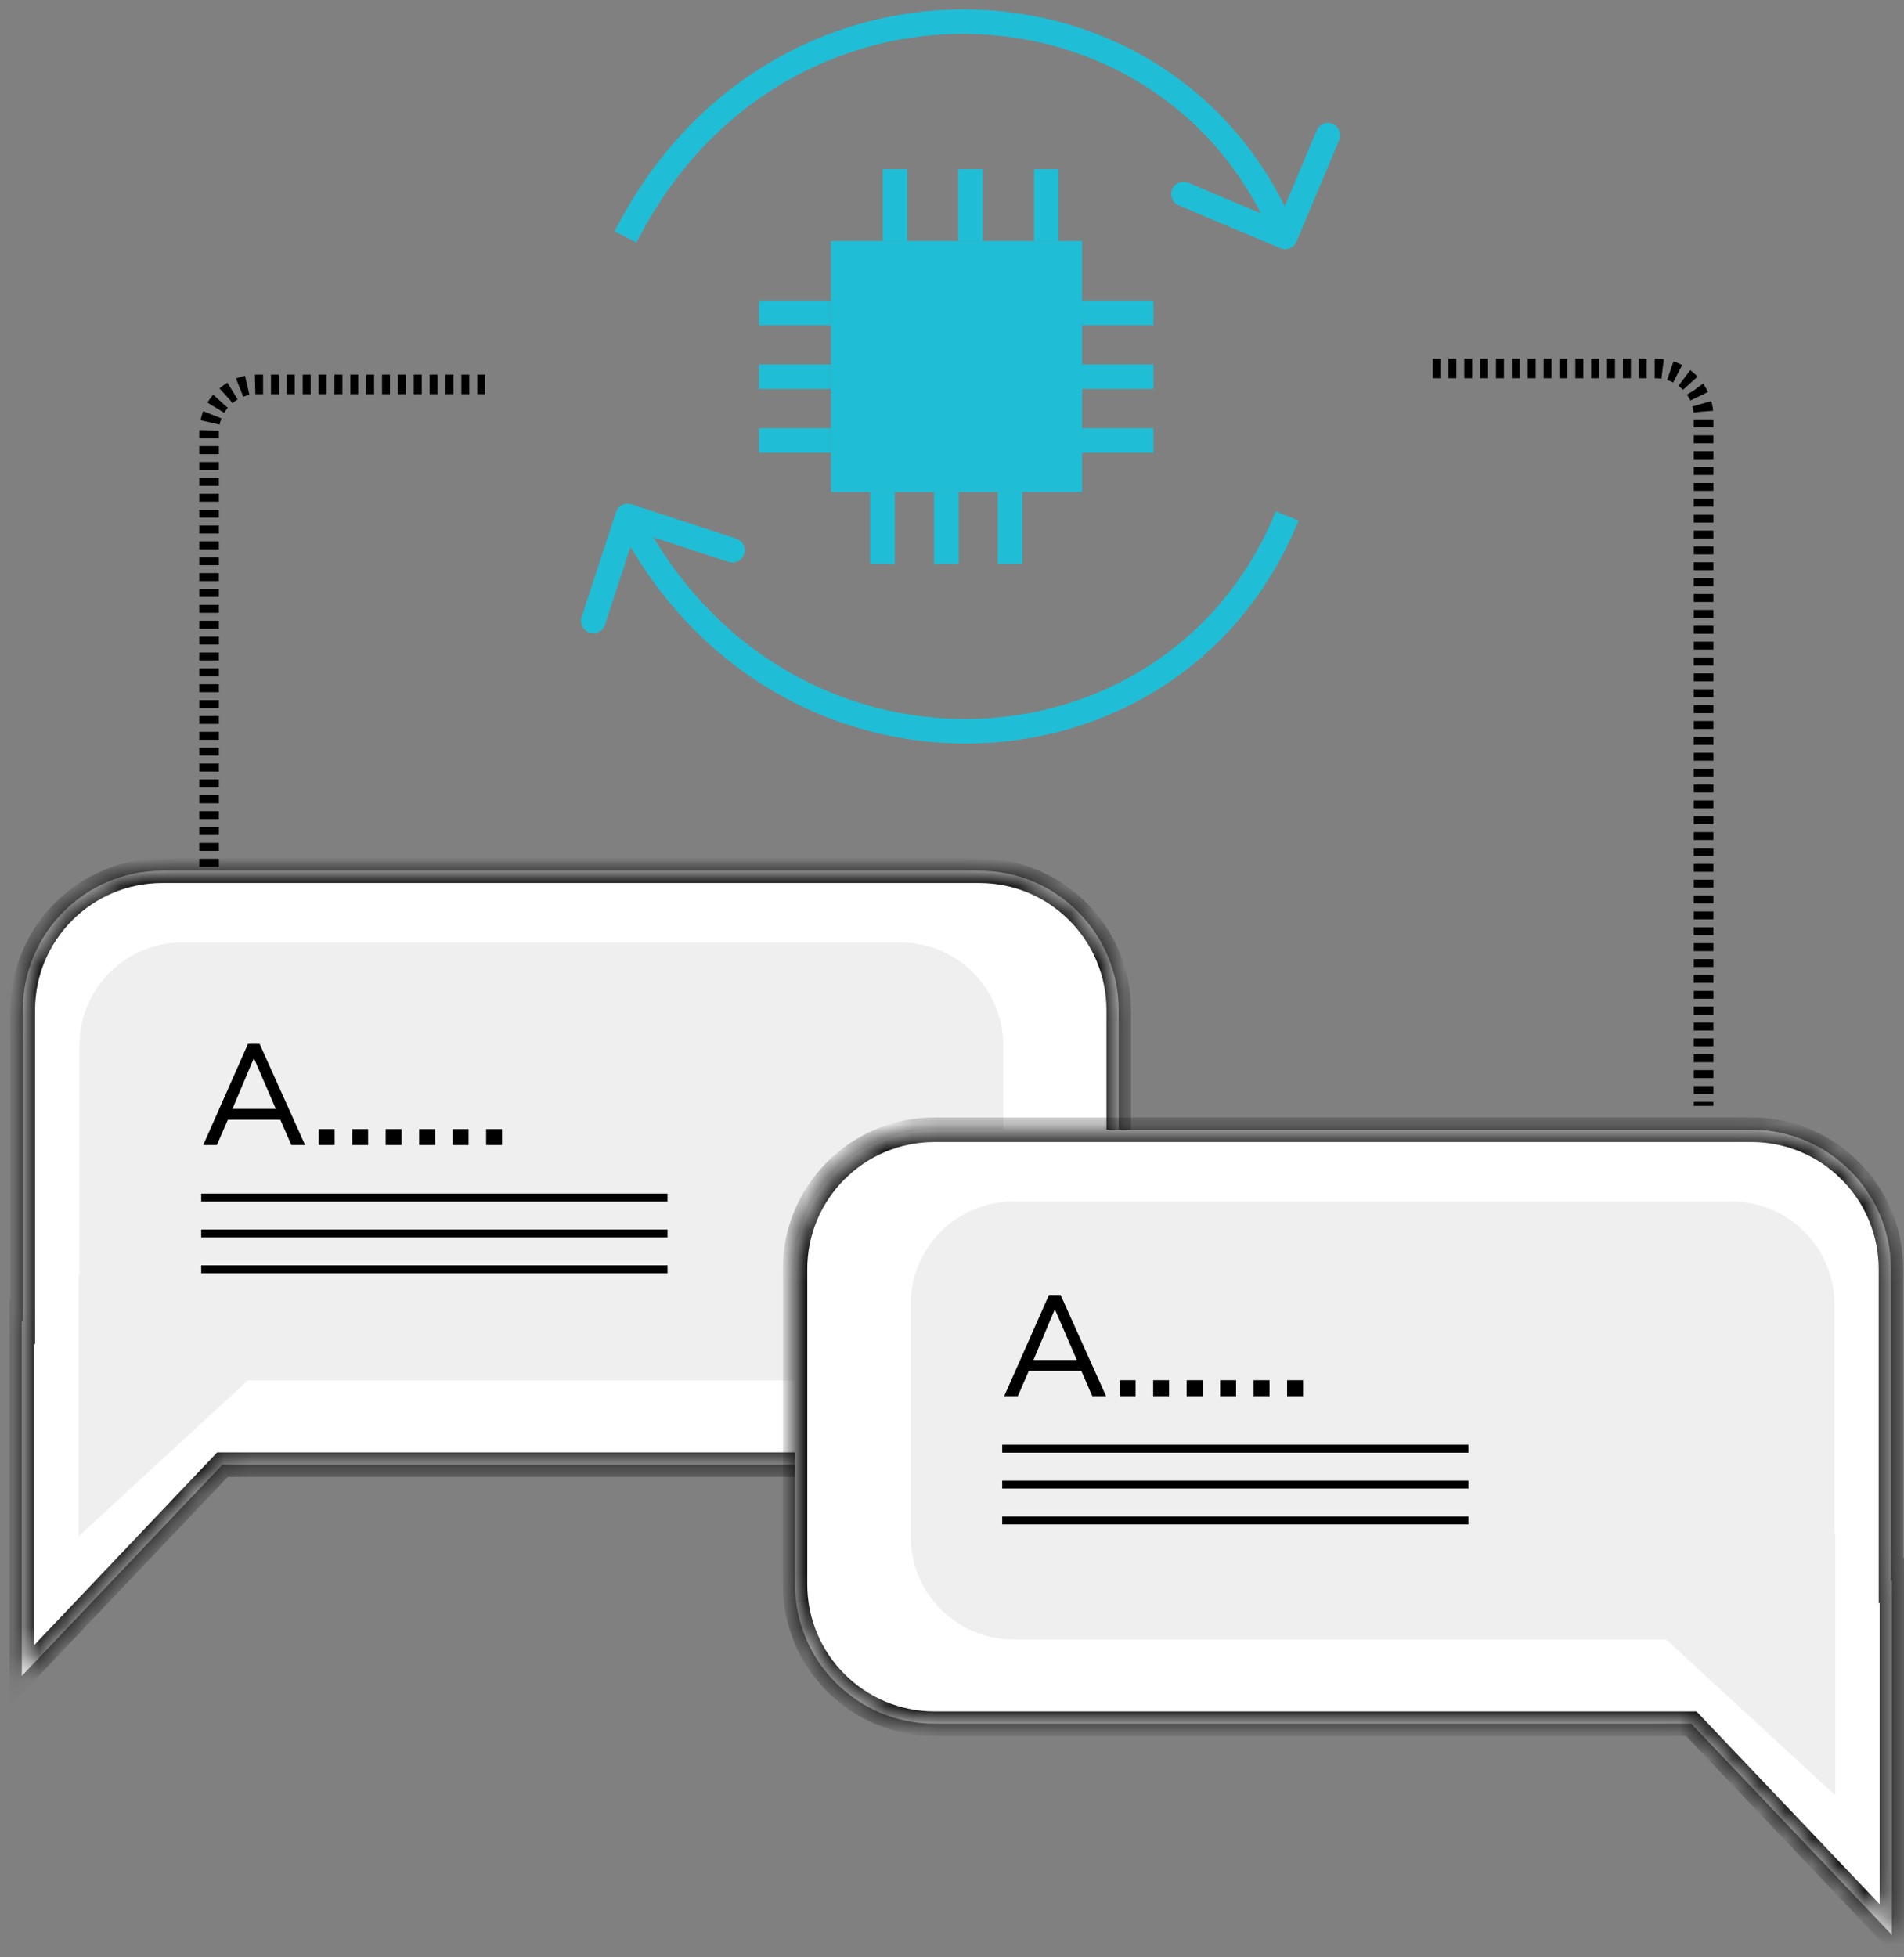 <svg width="72" height="74" viewBox="0 0 72 74" fill="none" xmlns="http://www.w3.org/2000/svg">
<rect x="0" y="0" width="72" height="74" fill="#808080" stroke="none"/>
<mask id="path-1-inside-1_374_22336" fill="white">
<path fill-rule="evenodd" clip-rule="evenodd" d="M37.03 32.919C39.943 32.919 42.305 35.281 42.305 38.194V50.099C42.305 53.012 39.943 55.374 37.03 55.374H8.412L0.825 63.36V49.948L0.862 49.971V38.194C0.862 35.281 3.223 32.919 6.136 32.919H37.03Z"/>
</mask>
<path fill-rule="evenodd" clip-rule="evenodd" d="M37.03 32.919C39.943 32.919 42.305 35.281 42.305 38.194V50.099C42.305 53.012 39.943 55.374 37.03 55.374H8.412L0.825 63.36V49.948L0.862 49.971V38.194C0.862 35.281 3.223 32.919 6.136 32.919H37.03Z" fill="white"/>
<path d="M8.412 55.374L8.076 55.054L8.213 54.91H8.412V55.374ZM0.825 63.36L1.161 63.68L0.362 64.522V63.36H0.825ZM0.825 49.948H0.362V49.093L1.078 49.559L0.825 49.948ZM0.862 49.971H1.325V50.826L0.609 50.36L0.862 49.971ZM41.841 38.194C41.841 35.536 39.687 33.383 37.03 33.383V32.455C40.199 32.455 42.768 35.024 42.768 38.194H41.841ZM41.841 50.099V38.194H42.768V50.099H41.841ZM37.03 54.91C39.687 54.91 41.841 52.756 41.841 50.099H42.768C42.768 53.268 40.199 55.837 37.03 55.837V54.91ZM8.412 54.91H37.03V55.837H8.412V54.91ZM0.489 63.041L8.076 55.054L8.749 55.693L1.161 63.68L0.489 63.041ZM1.289 49.948V63.36H0.362V49.948H1.289ZM0.609 50.36L0.572 50.336L1.078 49.559L1.114 49.583L0.609 50.36ZM1.325 38.194V49.971H0.398V38.194H1.325ZM6.136 33.383C3.479 33.383 1.325 35.536 1.325 38.194H0.398C0.398 35.024 2.967 32.455 6.136 32.455V33.383ZM37.03 33.383H6.136V32.455H37.03V33.383Z" fill="black" mask="url(#path-1-inside-1_374_22336)"/>
<path fill-rule="evenodd" clip-rule="evenodd" d="M34.047 35.631C36.196 35.631 37.938 37.373 37.938 39.521V48.302C37.938 50.45 36.196 52.192 34.047 52.192H9.367L2.973 58.082V48.19L3.006 48.209V39.521C3.006 37.373 4.748 35.631 6.896 35.631H34.047Z" fill="#EFEFEF"/>
<mask id="path-4-inside-2_374_22336" fill="white">
<path fill-rule="evenodd" clip-rule="evenodd" d="M35.337 42.711C32.424 42.711 30.062 45.073 30.062 47.986V59.892C30.062 62.805 32.424 65.166 35.337 65.166H63.955L71.542 73.153V59.74L71.506 59.764V47.986C71.506 45.073 69.144 42.711 66.231 42.711H35.337Z"/>
</mask>
<path fill-rule="evenodd" clip-rule="evenodd" d="M35.337 42.711C32.424 42.711 30.062 45.073 30.062 47.986V59.892C30.062 62.805 32.424 65.166 35.337 65.166H63.955L71.542 73.153V59.74L71.506 59.764V47.986C71.506 45.073 69.144 42.711 66.231 42.711H35.337Z" fill="white"/>
<path d="M63.955 65.166L64.291 64.847L64.154 64.702H63.955V65.166ZM71.542 73.153L71.206 73.472L72.006 74.314V73.153H71.542ZM71.542 59.74H72.006V58.885L71.289 59.352L71.542 59.74ZM71.506 59.764H71.042V60.619L71.759 60.153L71.506 59.764ZM30.526 47.986C30.526 45.329 32.68 43.175 35.337 43.175V42.248C32.168 42.248 29.599 44.817 29.599 47.986H30.526ZM30.526 59.892V47.986H29.599V59.892H30.526ZM35.337 64.702C32.68 64.702 30.526 62.548 30.526 59.892H29.599C29.599 63.061 32.168 65.63 35.337 65.63V64.702ZM63.955 64.702H35.337V65.63H63.955V64.702ZM71.878 72.833L64.291 64.847L63.619 65.485L71.206 73.472L71.878 72.833ZM71.078 59.74V73.153H72.006V59.74H71.078ZM71.759 60.153L71.795 60.129L71.289 59.352L71.253 59.375L71.759 60.153ZM71.042 47.986V59.764H71.969V47.986H71.042ZM66.231 43.175C68.888 43.175 71.042 45.329 71.042 47.986H71.969C71.969 44.817 69.4 42.248 66.231 42.248V43.175ZM35.337 43.175H66.231V42.248H35.337V43.175Z" fill="black" mask="url(#path-4-inside-2_374_22336)"/>
<path fill-rule="evenodd" clip-rule="evenodd" d="M38.328 45.424C36.179 45.424 34.438 47.166 34.438 49.314V58.094C34.438 60.243 36.179 61.984 38.328 61.984H63.008L69.402 67.875V57.983L69.369 58.002V49.314C69.369 47.166 67.627 45.424 65.479 45.424H38.328Z" fill="#EFEFEF"/>
<rect x="31.886" y="9.571" width="8.567" height="8.567" fill="#1FBED6" stroke="#1FBED6" stroke-width="0.927"/>
<line x1="33.839" y1="6.396" x2="33.839" y2="9.108" stroke="#1FBED6" stroke-width="0.927"/>
<line x1="36.698" y1="6.396" x2="36.698" y2="9.108" stroke="#1FBED6" stroke-width="0.927"/>
<line x1="39.565" y1="6.396" x2="39.565" y2="9.108" stroke="#1FBED6" stroke-width="0.927"/>
<line x1="43.617" y1="11.83" x2="40.904" y2="11.83" stroke="#1FBED6" stroke-width="0.927"/>
<line x1="43.617" y1="14.241" x2="40.904" y2="14.241" stroke="#1FBED6" stroke-width="0.927"/>
<line x1="43.617" y1="16.653" x2="40.904" y2="16.653" stroke="#1FBED6" stroke-width="0.927"/>
<line x1="31.414" y1="11.83" x2="28.701" y2="11.83" stroke="#1FBED6" stroke-width="0.927"/>
<line x1="31.414" y1="14.241" x2="28.701" y2="14.241" stroke="#1FBED6" stroke-width="0.927"/>
<line x1="31.414" y1="16.653" x2="28.701" y2="16.653" stroke="#1FBED6" stroke-width="0.927"/>
<line x1="38.193" y1="21.313" x2="38.193" y2="18.601" stroke="#1FBED6" stroke-width="0.927"/>
<line x1="35.786" y1="21.313" x2="35.786" y2="18.601" stroke="#1FBED6" stroke-width="0.927"/>
<line x1="33.372" y1="21.313" x2="33.372" y2="18.601" stroke="#1FBED6" stroke-width="0.927"/>
<path d="M48.417 9.385C48.654 9.484 48.925 9.373 49.025 9.137L50.645 5.292C50.745 5.056 50.634 4.784 50.398 4.684C50.162 4.585 49.89 4.696 49.791 4.932L48.35 8.35L44.932 6.91C44.696 6.81 44.424 6.921 44.324 7.157C44.225 7.393 44.336 7.665 44.572 7.764L48.417 9.385ZM24.07 9.167C29.559 -1.666 44.038 -1.013 48.168 9.132L49.027 8.783C44.567 -2.171 29.056 -2.724 23.243 8.748L24.07 9.167Z" fill="#1FBED6"/>
<path d="M23.294 19.363C23.373 19.119 23.635 18.987 23.879 19.067L27.845 20.365C28.088 20.445 28.221 20.706 28.141 20.95C28.061 21.193 27.8 21.326 27.556 21.246L24.031 20.092L22.877 23.618C22.797 23.861 22.535 23.994 22.292 23.914C22.048 23.834 21.916 23.572 21.995 23.329L23.294 19.363ZM24.148 19.298C29.637 30.13 44.116 29.478 48.246 19.332L49.105 19.682C44.646 30.636 29.134 31.189 23.321 19.717L24.148 19.298Z" fill="#1FBED6"/>
<path d="M7.906 32.768V16.341C7.906 15.342 8.716 14.533 9.715 14.533H18.606" stroke="black" stroke-width="0.742" stroke-dasharray="0.3 0.3"/>
<path d="M54.172 13.93H62.611C63.61 13.93 64.42 14.74 64.42 15.738V41.81" stroke="black" stroke-width="0.742" stroke-dasharray="0.3 0.3"/>
<path d="M7.685 43.29L9.378 39.465H9.817L11.537 43.29H11.017L10.544 42.205L10.761 42.335H8.434L8.673 42.205L8.201 43.29H7.685ZM9.59 40.029L8.743 42.036L8.613 41.922H10.582L10.479 42.036L9.611 40.029H9.59ZM12.052 43.29V42.687H12.654V43.29H12.052ZM13.318 43.29V42.687H13.92V43.29H13.318ZM14.584 43.29V42.687H15.186V43.29H14.584ZM15.85 43.29V42.687H16.453V43.29H15.85ZM17.117 43.29V42.687H17.719V43.29H17.117ZM18.383 43.29V42.687H18.985V43.29H18.383Z" fill="black"/>
<line x1="7.609" y1="45.276" x2="25.242" y2="45.276" stroke="black" stroke-width="0.301"/>
<line x1="7.609" y1="46.633" x2="25.242" y2="46.633" stroke="black" stroke-width="0.301"/>
<line x1="7.609" y1="47.988" x2="25.242" y2="47.988" stroke="black" stroke-width="0.301"/>
<path d="M37.974 52.782L39.667 48.958H40.106L41.826 52.782H41.306L40.834 51.697L41.05 51.828H38.723L38.962 51.697L38.49 52.782H37.974ZM39.879 49.522L39.032 51.529L38.902 51.415H40.871L40.768 51.529L39.9 49.522H39.879ZM42.341 52.782V52.18H42.943V52.782H42.341ZM43.607 52.782V52.18H44.209V52.782H43.607ZM44.873 52.782V52.18H45.475V52.782H44.873ZM46.139 52.782V52.18H46.742V52.782H46.139ZM47.406 52.782V52.18H48.008V52.782H47.406ZM48.672 52.782V52.18H49.274V52.782H48.672Z" fill="black"/>
<line x1="37.898" y1="54.77" x2="55.531" y2="54.77" stroke="black" stroke-width="0.301"/>
<line x1="37.898" y1="56.127" x2="55.531" y2="56.127" stroke="black" stroke-width="0.301"/>
<line x1="37.898" y1="57.481" x2="55.531" y2="57.481" stroke="black" stroke-width="0.301"/>
</svg>
